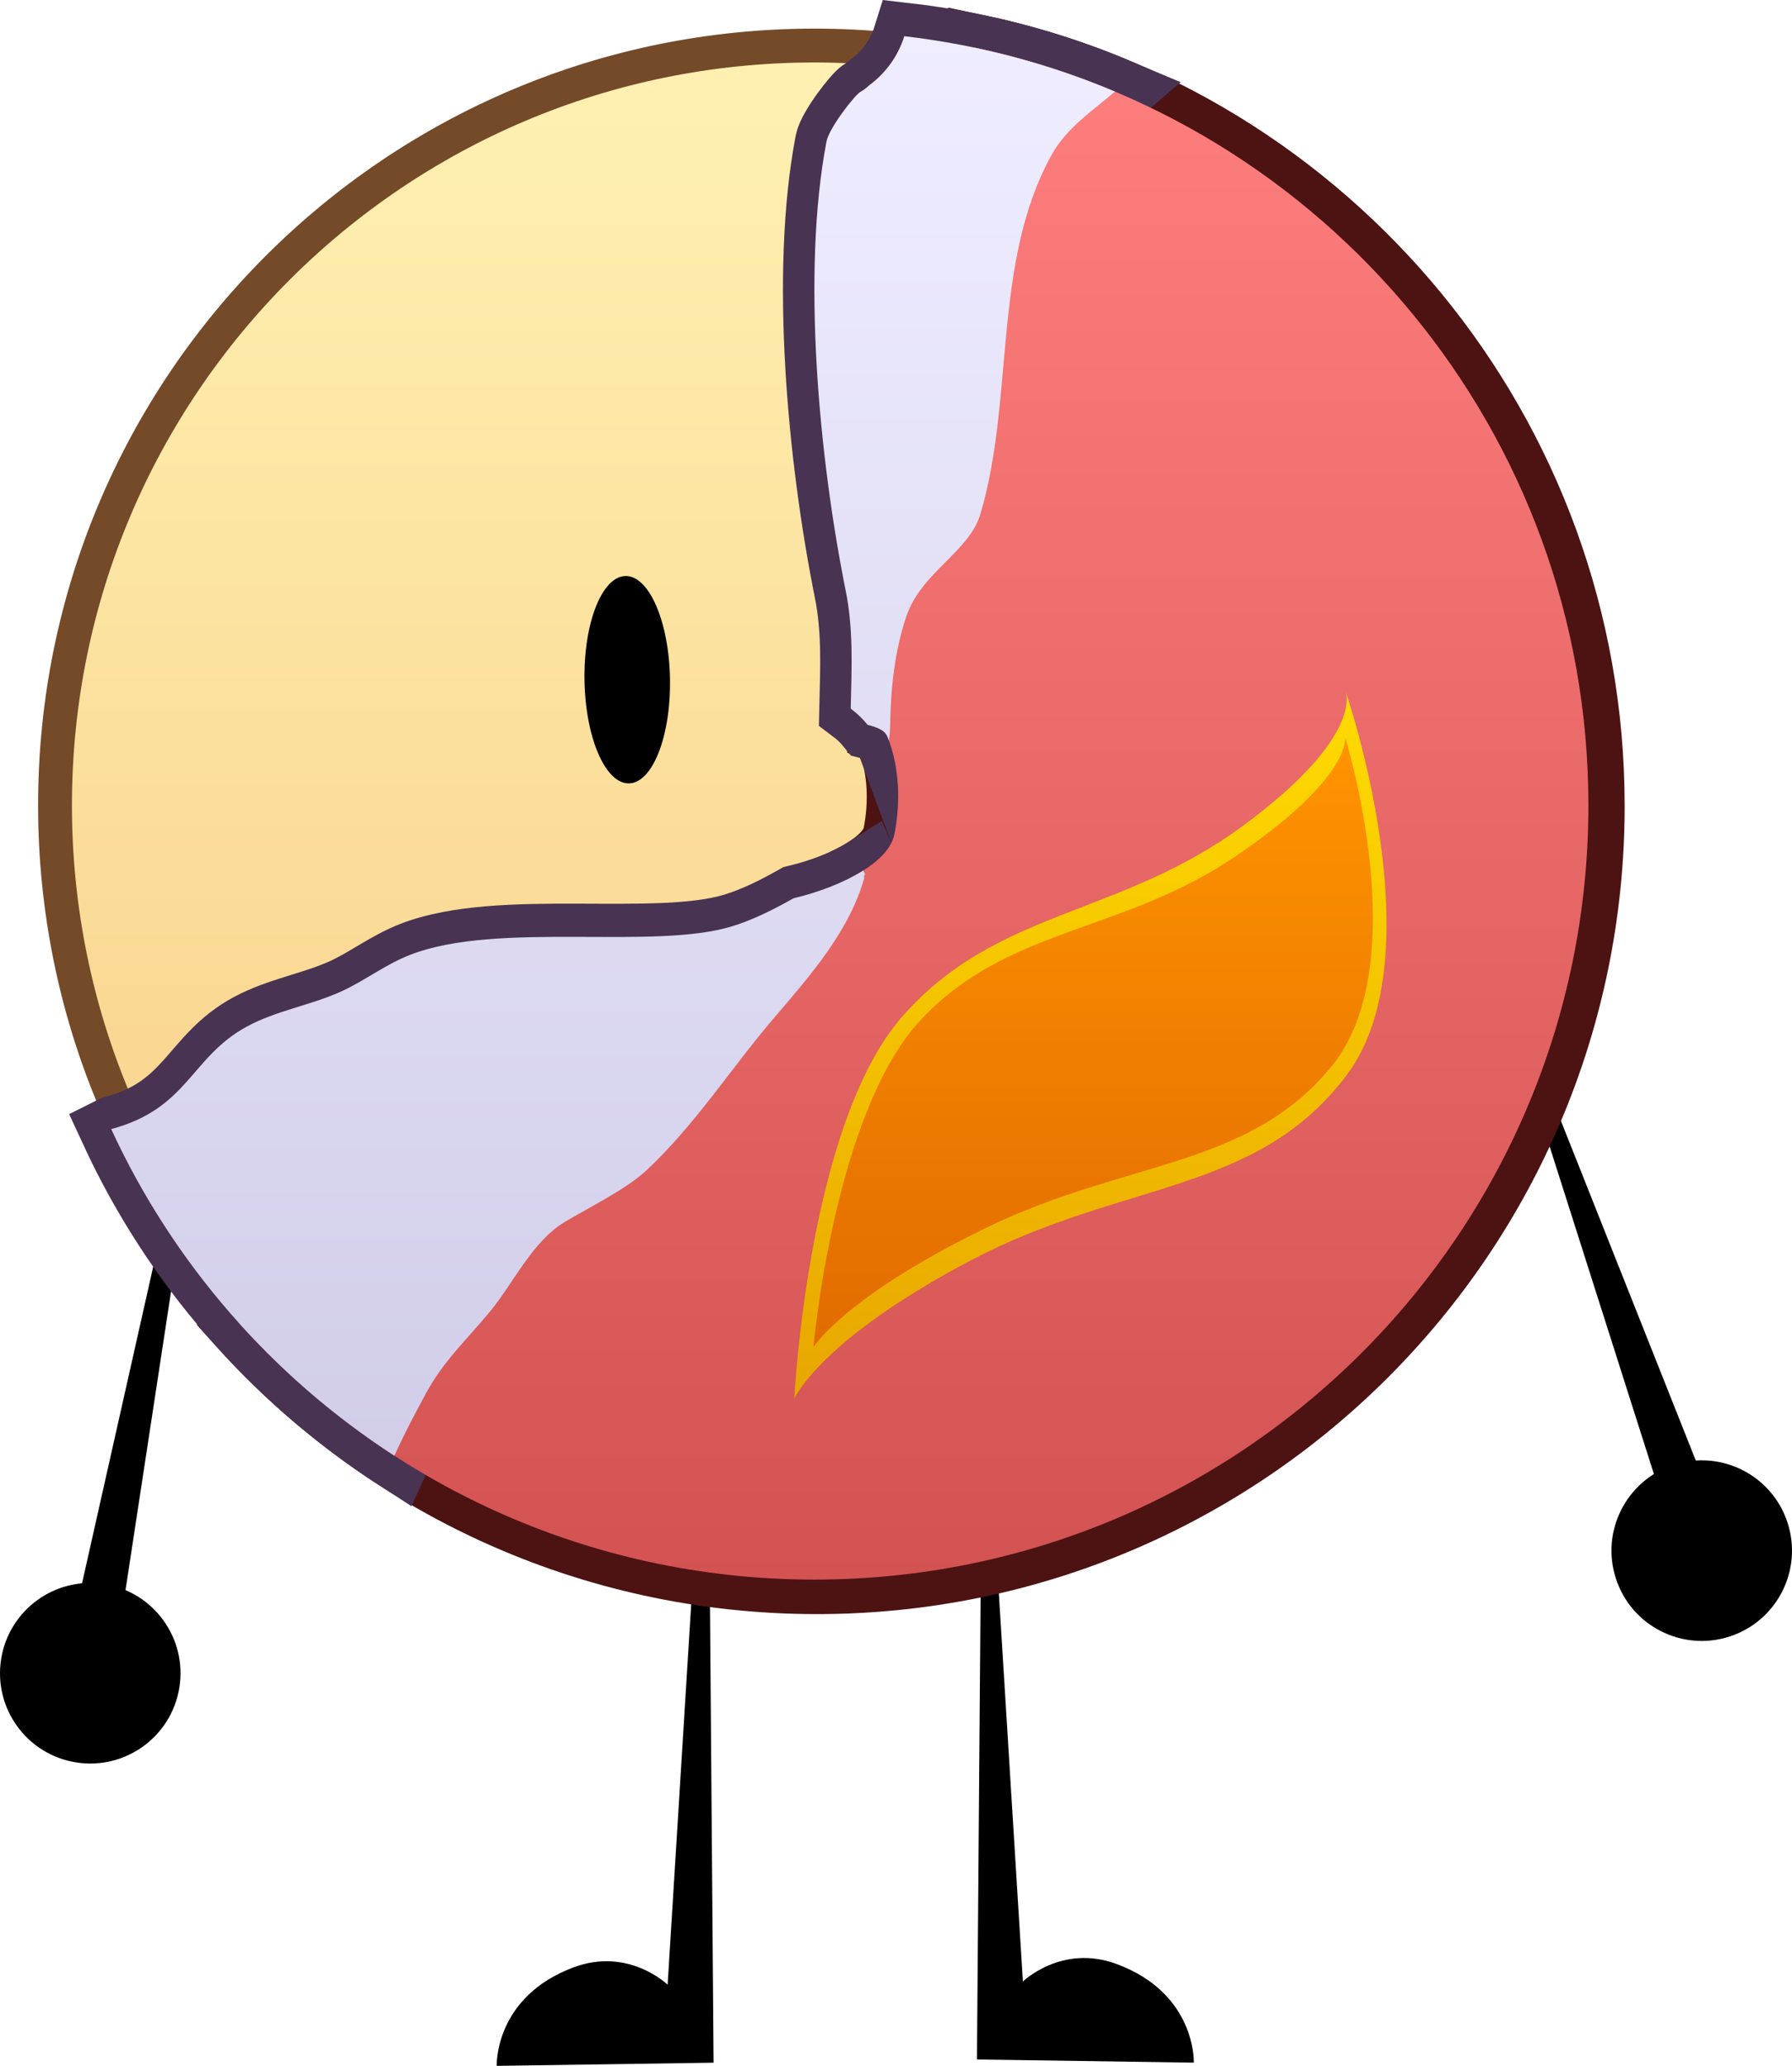 <svg version="1.1" xmlns="http://www.w3.org/2000/svg" xmlns:xlink="http://www.w3.org/1999/xlink" width="185.331" height="213.562" viewBox="0,0,185.331,213.562"><defs><linearGradient x1="231.567" y1="76.057" x2="231.567" y2="233.14" gradientUnits="userSpaceOnUse" id="color-1"><stop offset="0" stop-color="#fff1b2"/><stop offset="1" stop-color="#f7cb83"/></linearGradient><linearGradient x1="240" y1="99.958" x2="240" y2="260.042" gradientUnits="userSpaceOnUse" id="color-2"><stop offset="0" stop-color="#ff7e7e"/><stop offset="1" stop-color="#d35252"/></linearGradient><linearGradient x1="240" y1="99.958" x2="240" y2="260.042" gradientUnits="userSpaceOnUse" id="color-3"><stop offset="0" stop-color="#ff7e7e"/><stop offset="1" stop-color="#d35252"/></linearGradient><linearGradient x1="231.567" y1="74.557" x2="231.567" y2="234.64" gradientUnits="userSpaceOnUse" id="color-4"><stop offset="0" stop-color="#ff7e7e"/><stop offset="1" stop-color="#d35252"/></linearGradient><linearGradient x1="231.567" y1="74.557" x2="231.567" y2="234.64" gradientUnits="userSpaceOnUse" id="color-5"><stop offset="0" stop-color="#efedff"/><stop offset="1" stop-color="#cfcbe8"/></linearGradient><linearGradient x1="231.567" y1="74.557" x2="231.567" y2="234.64" gradientUnits="userSpaceOnUse" id="color-6"><stop offset="0" stop-color="#efedff"/><stop offset="1" stop-color="#cfcbe8"/></linearGradient><linearGradient x1="260.107" y1="142.765" x2="260.107" y2="215.932" gradientUnits="userSpaceOnUse" id="color-7"><stop offset="0" stop-color="#ffdb00"/><stop offset="1" stop-color="#e8a600"/></linearGradient><linearGradient x1="260.393" y1="147.598" x2="260.393" y2="210.598" gradientUnits="userSpaceOnUse" id="color-8"><stop offset="0" stop-color="#ff9400"/><stop offset="1" stop-color="#e26b00"/></linearGradient></defs><g transform="translate(-147.335,-71.347)"><g data-paper-data="{&quot;isPaintingLayer&quot;:true}" fill-rule="nonzero" stroke-linejoin="miter" stroke-miterlimit="10" stroke-dasharray="" stroke-dashoffset="0" style="mix-blend-mode: normal"><g data-paper-data="{&quot;index&quot;:null}" fill="#000000" stroke-width="0"><path d="M306.434,181.343l17.009,42.822l-2.01,9.136l-16.452,-51.66z" data-paper-data="{&quot;index&quot;:null}" stroke="#000000" stroke-linecap="round"/><path d="M326.232,240.518c-4.899,1.603 -10.17,-1.069 -11.773,-5.969c-1.603,-4.899 1.069,-10.17 5.969,-11.773c4.899,-1.603 10.17,1.069 11.773,5.969c1.603,4.899 -1.069,10.17 -5.969,11.773z" stroke="none" stroke-linecap="butt"/></g><g fill="#000000" stroke-width="0"><path d="M166.977,192.061l-8.176,53.597l-3.413,-8.71l10.107,-44.954z" data-paper-data="{&quot;index&quot;:null}" stroke="#000000" stroke-linecap="round"/><path d="M147.454,242.841c0.817,-5.089 5.606,-8.553 10.695,-7.735c5.089,0.817 8.553,5.606 7.735,10.695c-0.817,5.089 -5.606,8.553 -10.695,7.735c-5.089,-0.817 -8.553,-5.606 -7.735,-10.695z" stroke="none" stroke-linecap="butt"/></g><path d="M220.707,230.365l0.427,54.215l-22.427,0.329c0,0 -0.282,-7.134 7.982,-10.196c5.676,-2.103 9.693,1.809 9.693,1.809l2.851,-45.988z" data-paper-data="{&quot;index&quot;:null}" fill="#000000" stroke="#000000" stroke-width="0" stroke-linecap="round"/><path d="M250.273,230.201l2.851,45.988c0,0 4.017,-3.912 9.693,-1.809c8.264,3.062 7.982,10.196 7.982,10.196l-22.427,-0.329l0.427,-54.215z" fill="#000000" stroke="#000000" stroke-width="0" stroke-linecap="round"/><g stroke-linecap="butt"><path d="M153.025,154.598c0,-43.377 35.164,-78.542 78.542,-78.542c43.377,0 78.542,35.164 78.542,78.542c0,43.377 -35.164,78.542 -78.542,78.542c-43.377,0 -78.542,-35.164 -78.542,-78.542z" fill="url(#color-1)" stroke="none" stroke-width="0.5"/><path d="M153.025,154.598c0,-43.377 35.164,-78.542 78.542,-78.542c43.377,0 78.542,35.164 78.542,78.542c0,43.377 -35.164,78.542 -78.542,78.542c-43.377,0 -78.542,-35.164 -78.542,-78.542z" fill="none" stroke="#744a29" stroke-width="3.5"/></g><path d="" fill="url(#color-2)" stroke="none" stroke-width="0.5" stroke-linecap="butt"/><path d="" fill="url(#color-3)" stroke="none" stroke-width="0.5" stroke-linecap="butt"/><g><g fill="none" stroke-linecap="butt"><path d="M240.081,157.672c0.659,-3.294 0.535,-6.927 -0.693,-10.054c-0.208,-0.53 -0.666,-0.817 -1.219,-1.018c-0.001,-0.007 -0.003,-0.013 -0.004,-0.02c0.721,-6.457 0.112,-13.905 0.236,-18.831c0.039,-1.543 1.365,-3.772 1.701,-5.241c1.292,-5.641 2.56,-11.134 4,-16.667c1.811,-6.957 1.294,-12.721 1.632,-20.033c0.152,-3.296 2.206,-6.18 2.637,-9.471c36.263,7.625 63.488,39.797 63.488,78.328c0,44.206 -35.836,80.042 -80.042,80.042c-23.567,0 -44.754,-10.185 -59.402,-26.393c1.748,-1.958 3.416,-3.992 5.154,-5.73c2.859,-2.859 7.933,-2.978 11.304,-5.275c2.774,-1.89 5.39,-4.152 7.514,-6.68c0.897,-1.068 0.558,-3.002 1.678,-3.833c3.609,-2.676 8.655,-3.703 12.512,-6.018c4.057,-2.434 8.069,-5.864 12.299,-7.87c3.44,-1.632 7.377,-3.307 9.928,-6.422c1.065,-1.301 1.994,-2.766 2.694,-4.309c2.395,-1.22 4.235,-2.773 4.582,-4.506z" stroke="#4d1313" stroke-width="7"/><path d="M159.087,188.134c8.002,-2.14 8.197,-7.472 14.089,-10.632c3.008,-1.613 6.488,-2.161 9.604,-3.553c2.511,-1.122 4.595,-2.815 7.276,-3.85c9.042,-3.49 25.171,-0.427 33.26,-2.935c2.224,-0.69 4.296,-1.738 6.329,-2.888c2.544,-0.604 5.215,-1.606 7.226,-2.876c0.055,0.134 0.116,0.267 0.183,0.399c-0.042,0.071 -0.084,0.142 -0.127,0.214l0.04,0.148c-1.487,5.452 -5.676,10.213 -9.231,14.362c-4.523,5.277 -8.212,11.135 -13.322,15.902c-2.073,1.934 -5.937,3.817 -8.404,5.298c-3.394,2.037 -5.312,6.331 -7.763,9.292c-2.384,2.88 -4.814,5.109 -6.613,8.449c-0.794,1.474 -2.065,3.805 -3.26,6.44c-12.69,-8.216 -22.907,-19.926 -29.288,-33.769z" stroke="#483353" stroke-width="7"/><path d="M239.387,147.618c-0.308,-0.785 -1.163,-1.037 -2.066,-1.267c-0.514,-0.631 -1.104,-1.197 -1.755,-1.686c0.098,-4.189 0.295,-8.139 -0.513,-12.162c-2.792,-13.897 -4.574,-32.993 -1.987,-46.477c0.263,-1.373 2.887,-4.754 3.5,-5.111c0.348,-0.203 0.661,-0.441 0.944,-0.708c1.683,-1.246 2.961,-3.007 3.6,-5.05c7.641,0.884 14.955,2.844 21.785,5.724c-2.333,2.02 -5,3.727 -6.567,6.57c-6.15,11.158 -3.803,25.151 -7.346,37.098c-1.176,3.964 -6.175,6.023 -7.701,10.69c-1.18,3.61 -1.575,7.286 -1.632,11.102c-0.008,0.519 -0.055,1.063 -0.132,1.624c-0.042,-0.117 -0.086,-0.232 -0.131,-0.348z" stroke="#483353" stroke-width="7"/><path d="M239.747,157.672c0.659,-3.294 0.535,-6.927 -0.693,-10.054c-0.208,-0.53 -0.666,-0.817 -1.219,-1.018c-0.001,-0.007 -0.003,-0.013 -0.004,-0.02c0.721,-6.457 0.112,-13.905 0.236,-18.831c0.039,-1.543 1.365,-3.772 1.701,-5.241c1.292,-5.641 2.56,-11.134 4,-16.667c1.811,-6.957 1.294,-12.721 1.632,-20.033c0.152,-3.296 2.206,-6.18 2.637,-9.471c36.263,7.625 63.488,39.797 63.488,78.328c0,44.206 -35.836,80.042 -80.042,80.042c-23.567,0 -44.754,-10.185 -59.402,-26.393c1.748,-1.958 3.416,-3.992 5.154,-5.73c2.859,-2.859 7.933,-2.978 11.304,-5.275c2.774,-1.89 5.39,-4.152 7.514,-6.68c0.897,-1.068 0.558,-3.002 1.678,-3.833c3.609,-2.676 8.655,-3.703 12.512,-6.018c4.057,-2.434 8.069,-5.864 12.299,-7.87c3.44,-1.632 7.377,-3.307 9.928,-6.422c1.065,-1.301 1.994,-2.766 2.694,-4.309c2.395,-1.22 4.235,-2.773 4.582,-4.506z" stroke="none" stroke-width="0.5"/><path d="M158.754,188.134c8.002,-2.14 8.197,-7.472 14.089,-10.632c3.008,-1.613 6.488,-2.161 9.604,-3.553c2.511,-1.122 4.595,-2.815 7.276,-3.85c9.042,-3.49 25.171,-0.427 33.26,-2.935c2.224,-0.69 4.296,-1.738 6.329,-2.888c2.544,-0.604 5.215,-1.606 7.226,-2.876c0.055,0.134 0.116,0.267 0.183,0.399c-0.042,0.071 -0.084,0.142 -0.127,0.214l0.04,0.148c-1.487,5.452 -5.676,10.213 -9.231,14.362c-4.523,5.277 -8.212,11.135 -13.322,15.902c-2.073,1.934 -5.937,3.817 -8.404,5.298c-3.394,2.037 -5.312,6.331 -7.763,9.292c-2.384,2.88 -4.814,5.109 -6.613,8.449c-0.794,1.474 -2.065,3.805 -3.26,6.44c-12.69,-8.216 -22.907,-19.926 -29.288,-33.769z" stroke="none" stroke-width="0.5"/><path d="M239.054,147.618c-0.308,-0.785 -1.163,-1.037 -2.066,-1.267c-0.514,-0.631 -1.104,-1.197 -1.755,-1.686c0.098,-4.189 0.295,-8.139 -0.513,-12.162c-2.792,-13.897 -4.574,-32.993 -1.987,-46.477c0.263,-1.373 2.887,-4.754 3.5,-5.111c0.348,-0.203 0.661,-0.441 0.944,-0.708c1.683,-1.246 2.961,-3.007 3.6,-5.05c7.641,0.884 14.955,2.844 21.785,5.724c-2.333,2.02 -5,3.727 -6.567,6.57c-6.15,11.158 -3.803,25.151 -7.346,37.098c-1.176,3.964 -6.175,6.023 -7.701,10.69c-1.18,3.61 -1.575,7.286 -1.632,11.102c-0.008,0.519 -0.055,1.063 -0.132,1.624c-0.042,-0.117 -0.086,-0.232 -0.131,-0.348z" stroke="none" stroke-width="0.5"/></g><path d="M239.831,157.605c0.659,-3.294 0.535,-6.927 -0.693,-10.054c-0.208,-0.53 -0.666,-0.817 -1.219,-1.018c-0.001,-0.007 -0.003,-0.013 -0.004,-0.02c0.721,-6.457 0.112,-13.905 0.236,-18.831c0.039,-1.543 1.365,-3.772 1.701,-5.241c1.292,-5.641 2.56,-11.134 4,-16.667c1.811,-6.957 1.294,-12.721 1.632,-20.033c0.152,-3.296 2.206,-6.18 2.637,-9.471c36.263,7.625 63.488,39.797 63.488,78.328c0,44.206 -35.836,80.042 -80.042,80.042c-23.567,0 -44.754,-10.185 -59.402,-26.393c1.748,-1.958 3.416,-3.992 5.154,-5.73c2.859,-2.859 7.933,-2.978 11.304,-5.275c2.774,-1.89 5.39,-4.152 7.514,-6.68c0.897,-1.068 0.558,-3.002 1.678,-3.833c3.609,-2.676 8.655,-3.703 12.512,-6.018c4.057,-2.434 8.069,-5.864 12.299,-7.87c3.44,-1.632 7.377,-3.307 9.928,-6.422c1.065,-1.301 1.994,-2.766 2.694,-4.309c2.395,-1.22 4.235,-2.773 4.582,-4.506z" fill="url(#color-4)" stroke="none" stroke-width="0.5" stroke-linecap="butt"/><path d="M158.837,188.068c8.002,-2.14 8.197,-7.472 14.089,-10.632c3.008,-1.613 6.488,-2.161 9.604,-3.553c2.511,-1.122 4.595,-2.815 7.276,-3.85c9.042,-3.49 25.171,-0.427 33.26,-2.935c2.224,-0.69 4.296,-1.738 6.329,-2.888c2.544,-0.604 5.215,-1.606 7.226,-2.876c0.055,0.134 0.116,0.267 0.183,0.399c-0.042,0.071 -0.084,0.142 -0.127,0.214l0.04,0.148c-1.487,5.452 -5.676,10.213 -9.231,14.362c-4.523,5.277 -8.212,11.135 -13.322,15.902c-2.073,1.934 -5.937,3.817 -8.404,5.298c-3.394,2.037 -5.312,6.331 -7.763,9.292c-2.384,2.88 -4.814,5.109 -6.613,8.449c-0.794,1.474 -2.065,3.805 -3.26,6.44c-12.69,-8.216 -22.907,-19.926 -29.288,-33.769z" fill="url(#color-5)" stroke="none" stroke-width="0.5" stroke-linecap="butt"/><path d="M239.137,147.551c-0.308,-0.785 -1.163,-1.037 -2.066,-1.267c-0.514,-0.631 -1.104,-1.197 -1.755,-1.686c0.098,-4.189 0.295,-8.139 -0.513,-12.162c-2.792,-13.897 -4.574,-32.993 -1.987,-46.477c0.263,-1.373 2.887,-4.754 3.5,-5.111c0.348,-0.203 0.661,-0.441 0.944,-0.708c1.683,-1.246 2.961,-3.007 3.6,-5.05c7.641,0.884 14.955,2.844 21.785,5.724c-2.333,2.02 -5,3.727 -6.567,6.57c-6.15,11.158 -3.803,25.151 -7.346,37.098c-1.176,3.964 -6.175,6.023 -7.701,10.69c-1.18,3.61 -1.575,7.286 -1.632,11.102c-0.008,0.519 -0.055,1.063 -0.132,1.624c-0.042,-0.117 -0.086,-0.232 -0.131,-0.348z" fill="url(#color-6)" stroke="none" stroke-width="0.5" stroke-linecap="butt"/><path d="M229.483,215.932c0,0 1.396,-28.369 11.167,-39.5c9.771,-11.131 22.383,-10.277 35.167,-19.667c12.783,-9.39 10.667,-14 10.667,-14c0,0 9.444,27.274 0.167,39.667c-9.277,12.393 -23.116,10.921 -38.833,19.167c-15.718,8.246 -18.333,14.333 -18.333,14.333z" fill="url(#color-7)" stroke="#000000" stroke-width="0" stroke-linecap="round"/><path d="M231.467,210.598c0,0 2.127,-24.363 11.183,-33.921c9.056,-9.559 20.745,-8.825 32.592,-16.889c11.847,-8.064 11.219,-12.189 11.219,-12.189c0,0 7.253,23.255 -1.346,33.898c-8.598,10.643 -21.257,9.712 -35.824,16.793c-14.567,7.082 -17.825,12.309 -17.825,12.309z" fill="url(#color-8)" stroke="#000000" stroke-width="0" stroke-linecap="round"/></g><path d="M216.625,141.54c0.097,5.92 -1.804,10.751 -4.245,10.79c-2.441,0.04 -4.498,-4.727 -4.595,-10.646c-0.097,-5.92 1.804,-10.751 4.245,-10.79c2.441,-0.04 4.498,4.727 4.595,10.646z" fill="#000000" stroke="none" stroke-width="0" stroke-linecap="butt"/></g></g></svg>